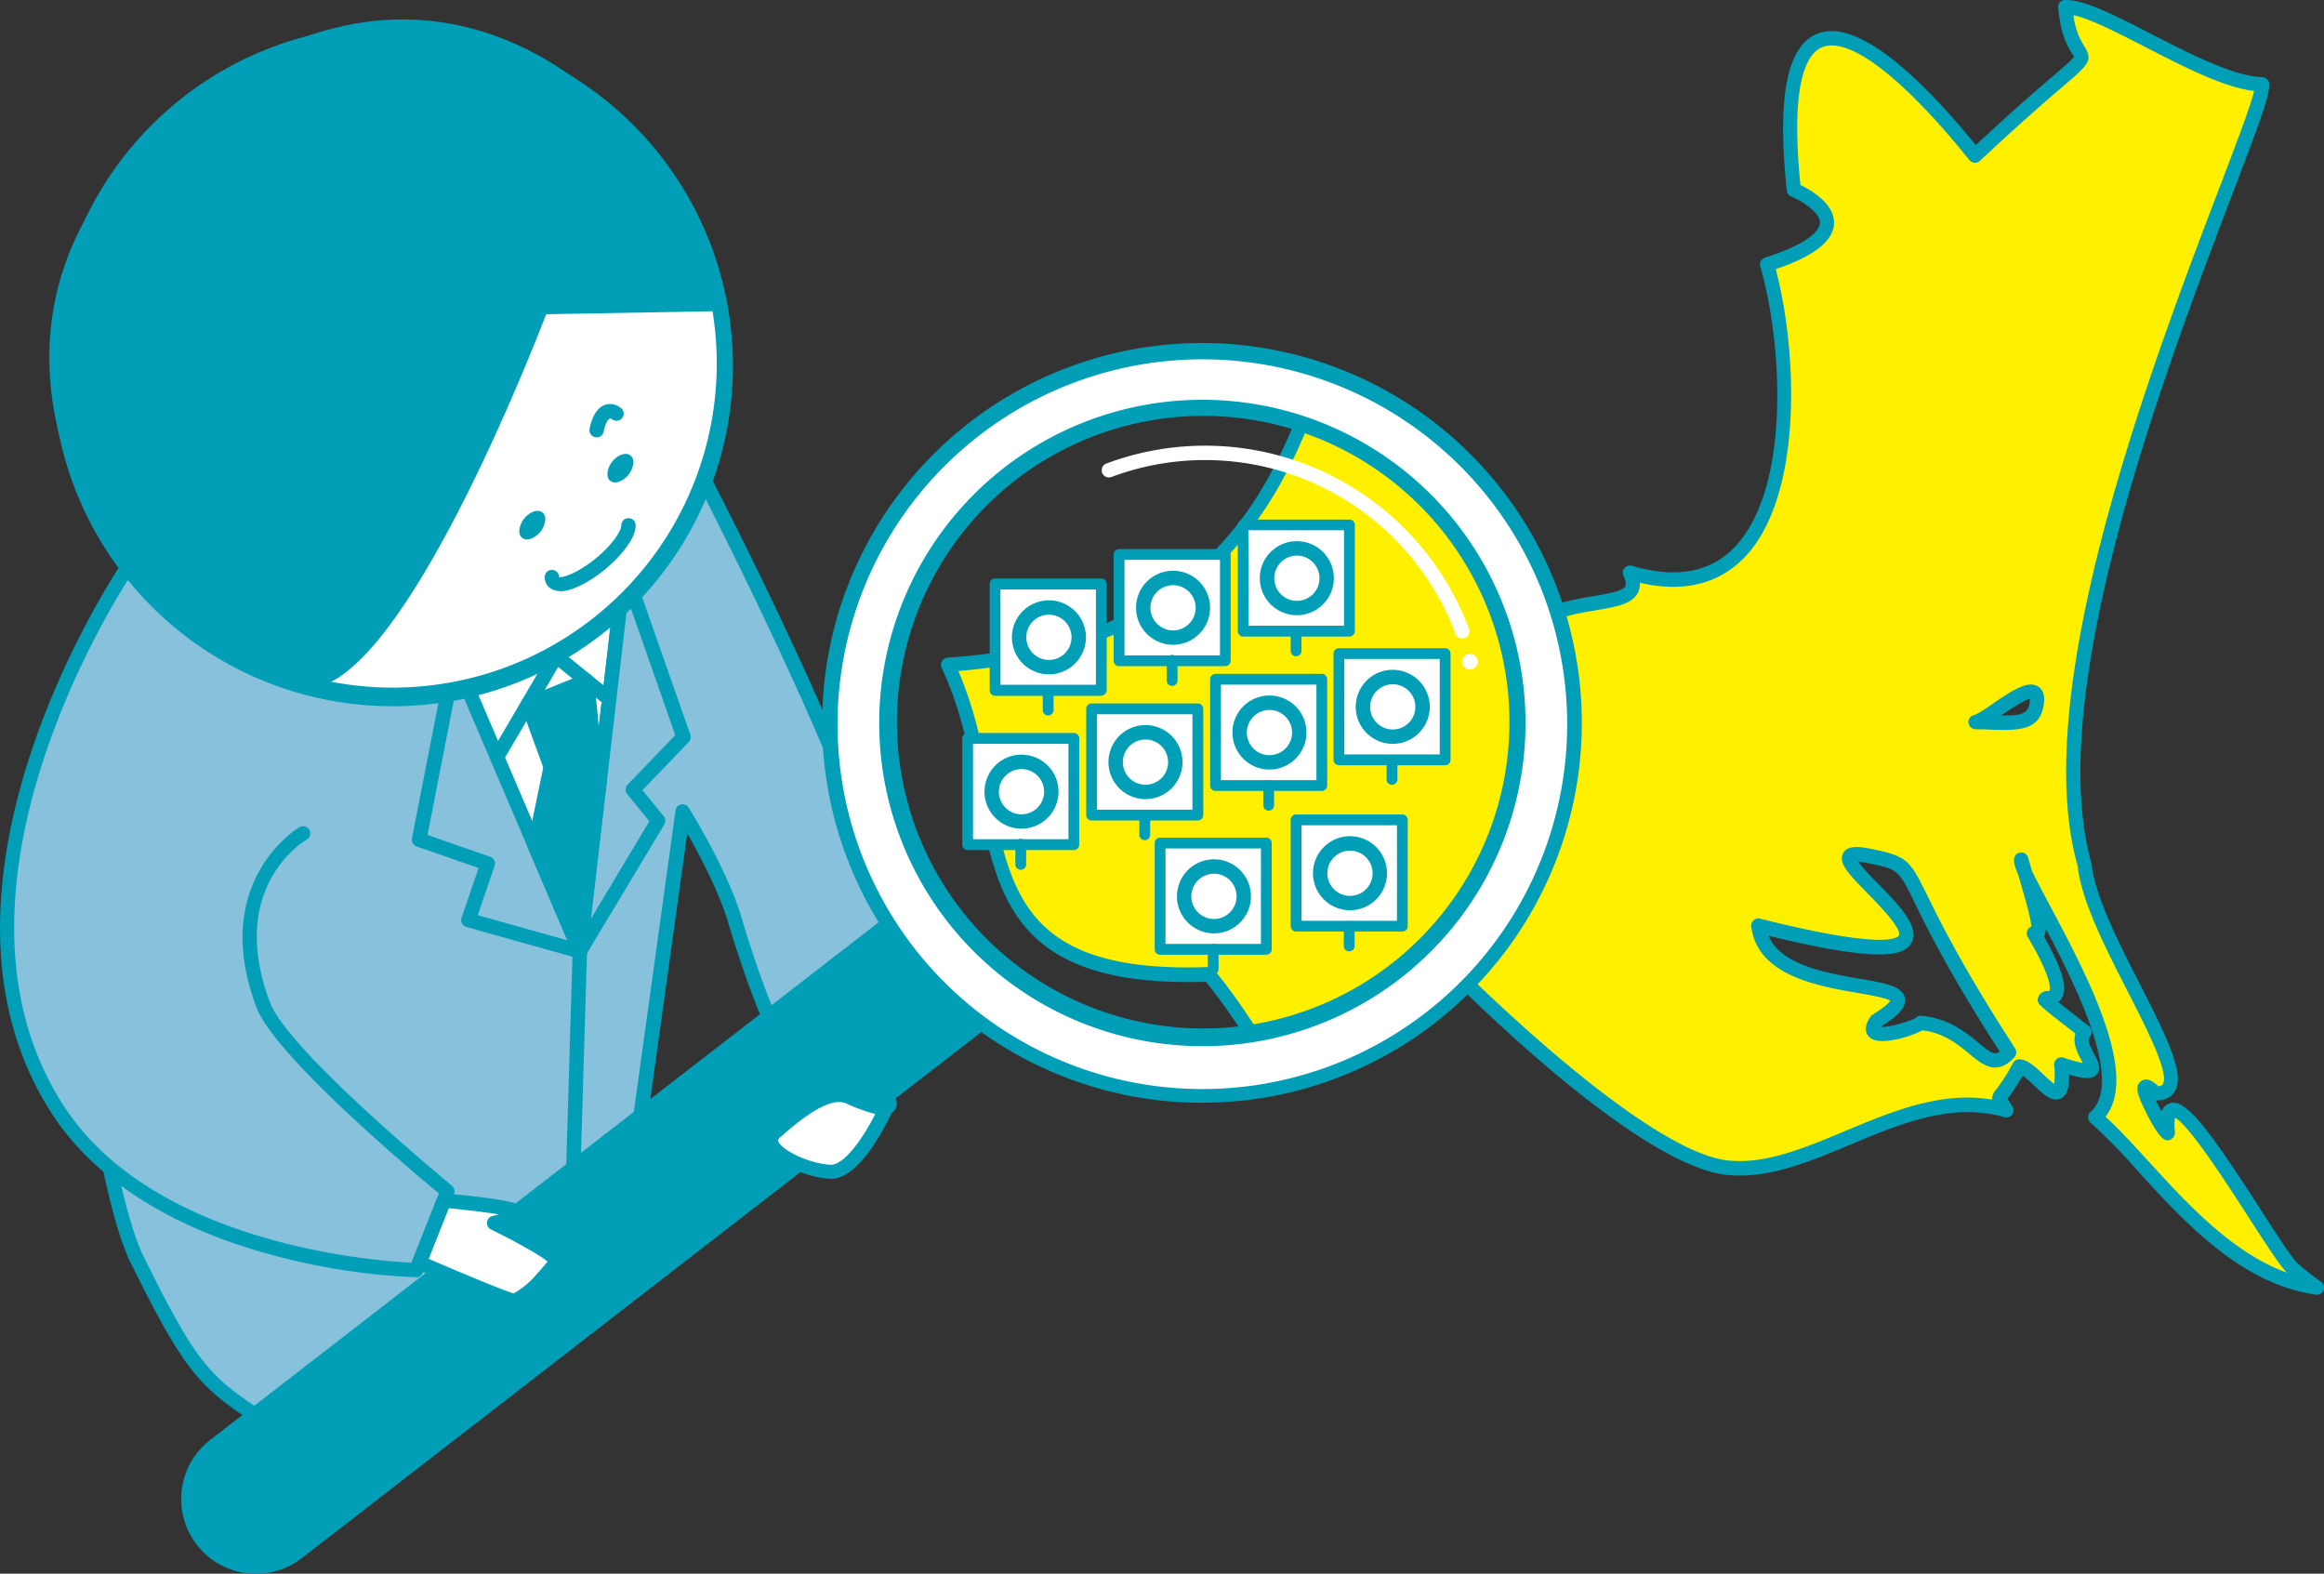 <svg xmlns="http://www.w3.org/2000/svg" xmlns:xlink="http://www.w3.org/1999/xlink" viewBox="0 0 574.53 389"><rect x="0" y="0" width="574.53" height="389" fill="#333333" stroke="none"/><defs><style>.cls-1{fill:none;}.cls-2{clip-path:url(#clip-path);}.cls-3{fill:#fff000;}.cls-4{fill:#009fb7;}.cls-5{clip-path:url(#clip-path-3);}.cls-6{fill:#87c1db;}.cls-7{fill:#fff;}</style><clipPath id="clip-path"><rect class="cls-1" width="574.53" height="389"/></clipPath><clipPath id="clip-path-3"><path class="cls-1" d="M215.7,137.07a91.76,91.76,0,1,0,81.79-50,91.83,91.83,0,0,0-81.79,50"/></clipPath></defs><title>アートボード 17</title><g id="レイヤー_1" data-name="レイヤー 1"><g id="アートワーク_1" data-name="アートワーク 1"><g class="cls-2"><g class="cls-2"><path class="cls-3" d="M567.27,314c-4.63-3-33.42-56.72-31.47-34.08.17,1.87-10.66-16.87-3-9.62,14.08.24-15.58-37.29-17.52-56.39-16.35-57.79,45.43-185.34,43.88-193-13.65-.26-39.74-19.5-48.65-19.06,1.92,21.16,15.46,1.3-22.32,36.67-1.62-1.72-53.11-69.6-44.78,8.48,0,0,22.26,9.21-6.61,18.44,7.78,27.18,9,88.93-33.93,76.19,6.2,13.5-28.65-.92-33.74,28.34-2.51,5.41-5.52-12.26-9.22-3-5.84-5.4-1.61,26.55-39.31,29.05,6.88,14.65-.27,31.18,25.47,30.22,7.23,8.63,59.35,61.83,82.21,62.54,21.13,1.31,43.7-21.26,67.65-14.28-2.86-4.78-2.46-.28,3.24-10.81,4,.19,11.7,14.52,10.35-.5,15.52,5.11,1.81-3.83,5.79-8.09-23-18,4,3.82-12.53-24.35,3.19,1.86-1-10.77-3.12-18.19-.95,4.53,32.25,51.31,18.31,63.65,13.66,11.72,30.35,38.73,54.75,42.05,0,0-4.82-3.49-5.48-4.27m-70.63-53.76c-6,6.7-8.65-6.09-21.77-7.32-.86,1-15.35,5.89-11-.51,20.92-13-26.48-2.9-29.17-23.49,78,19.61,3.15-22.27,27.52-17.23,14.46,3,4.11,1.72,34.43,48.55m6.78-85.86c-1,5.48-6.67,4.23-15,4.15,2.89-.25,16.74-13.49,15-4.15"/><path class="cls-4" d="M572.75,320h-.24c-18.41-2.51-32.57-18-43.94-30.47a147.22,147.22,0,0,0-11.73-12,1.77,1.77,0,0,1-.62-1.34,1.81,1.81,0,0,1,.6-1.35c8.18-7.24-3.26-30.5-11.08-45.32a3.89,3.89,0,0,1-.41,2c5.6,9.92,5.38,13.2,4.51,14.93a3.35,3.35,0,0,1-1,1.24c1.11.89,2.7,2.13,4.71,3.71l2.9,2.26a1.78,1.78,0,0,1,.2,2.61c-.72.77.06,2.4,1.07,4.29.92,1.72,1.87,3.5.66,4.95-1,1.23-2.77,1.3-6.88.11.07,3-.38,5.09-2,5.89-2.16,1.05-4.33-1-6.63-3.19a28.21,28.21,0,0,0-2.83-2.46,48.81,48.81,0,0,1-3.64,5.6l-.15.19c.31.43.74,1,1.26,1.89a1.78,1.78,0,0,1-2,2.63c-12.92-3.76-25.68,1.58-38,6.74-10.09,4.22-19.65,8.18-29.24,7.61-23.82-.74-75.11-53.69-82.89-62.52-19.32.45-21-9.1-22.89-19.19a49.31,49.31,0,0,0-3.4-12.07,1.77,1.77,0,0,1,.08-1.66,1.81,1.81,0,0,1,1.42-.88c24.57-1.62,30.43-16.1,33.57-23.88,1.29-3.19,2.14-5.29,4.05-5.72a2.65,2.65,0,0,1,1,0,3.84,3.84,0,0,1,2.93-2.16c2.24-.18,3.69,2.25,5,4.58.17.31.38.67.59,1,3.67-16.84,17.3-19.15,26.4-20.7,3.45-.58,7-1.19,7.67-2.41.33-.63-.06-1.77-.45-2.61a1.78,1.78,0,0,1,2.12-2.45c10.56,3.14,19,1.73,24.94-4.19,14.22-14.07,12.44-50,6.77-69.8a1.77,1.77,0,0,1,1.17-2.18c12.07-3.87,13.5-7.26,13.56-8.54.12-2.9-5.21-5.78-7.09-6.56a1.79,1.79,0,0,1-1.09-1.46c-2.45-23,0-35.64,7.44-38.74,10.4-4.32,27,12.43,39.28,27.48,9.28-8.65,15.38-13.88,19.1-17.06,2.89-2.48,5-4.27,5.21-4.86,0,.08-.29-.3-.49-.62-1.06-1.7-2.83-4.56-3.44-11.38A1.72,1.72,0,0,1,509.2.62,1.71,1.71,0,0,1,510.45,0c4.63-.18,12.38,3.77,21.38,8.4,9.6,4.93,20.47,10.52,27.4,10.65a1.77,1.77,0,0,1,1.7,1.43c.46,2.28-1.79,8.48-8.89,27.08-16.44,43.1-47,123.33-35,165.82.86,8.16,6.78,19.73,12,29.94,7,13.71,11.17,22.33,8.56,26.51-.63,1-1.94,2.2-4.62,2.21.42.86.91,1.8,1.41,2.7a3.12,3.12,0,0,1,1.93-2c3.92-1.34,9.3,5.7,22.54,26.24,3.84,6,8.19,12.7,9.39,13.52a2.12,2.12,0,0,1,.39.34c.42.46,3,2.42,5.17,4a1.78,1.78,0,0,1-1,3.22m-52.21-43.94c3.38,3.09,6.93,7,10.66,11.06,9.27,10.17,20.47,22.43,34.06,27.4-1.84-2-4.73-6.4-9.4-13.65-5.25-8.14-14.83-23-18.23-24.63a11.65,11.65,0,0,0,0,3.49,2,2,0,0,1-1.34,2c-.91.25-2.25.6-6.4-8-1.58-3.28-2.2-5.4-.67-6.52s3.13.16,4.33,1.24a1.38,1.38,0,0,0,1.07-.5c1.68-2.69-4.08-13.95-8.71-23-5.37-10.5-11.46-22.39-12.32-30.9C501.25,170.73,532.13,89.79,548.72,46.3c3.92-10.27,7.65-20.06,8.53-23.81-7.55-.9-17.45-6-27-10.92-6.65-3.42-13.5-6.94-17.65-7.81a18,18,0,0,0,2.68,7.69c2.18,3.52,1.17,4.39-5.44,10.05-3.87,3.32-10.35,8.88-20.36,18.25a1.78,1.78,0,0,1-2.52-.08c-.11-.11-.41-.49-.88-1.07C470,18.77,457,9,450.48,11.67c-3.89,1.61-7.94,8.85-5.38,34.06,2.51,1.21,8.51,4.61,8.3,9.56-.18,4.29-4.89,8-14.41,11.24,5.53,20.94,6.71,57-8.13,71.66-6.38,6.31-14.93,8.27-25.45,5.87a4.72,4.72,0,0,1-.53,2.51c-1.47,2.77-5.33,3.43-10.21,4.26-9.36,1.59-21,3.56-23.76,19.38a1.56,1.56,0,0,1-.14.45,3,3,0,0,1-2.57,2.07c-1.88.08-3-1.79-4.21-4a18.45,18.45,0,0,0-1.68-2.6,7,7,0,0,0-.71,1.43,1.78,1.78,0,0,1-1.26,1.08,1.8,1.8,0,0,1-1.47-.31,28.83,28.83,0,0,0-1.48,3.3c-3.09,7.65-9.43,23.3-34.17,25.9a61.62,61.62,0,0,1,2.7,10.6c1.93,10.18,3.16,16.89,20.12,16.27a1.69,1.69,0,0,1,1.43.64c7.58,9,59.31,61.23,80.9,61.9,8.83.56,18-3.28,27.7-7.33,11.68-4.89,23.74-9.93,36.38-7.8a3.79,3.79,0,0,1,1.07-2.51,46.94,46.94,0,0,0,4.12-6.52,1.81,1.81,0,0,1,1.65-.93c2,.09,3.95,1.93,6,3.87a27.8,27.8,0,0,0,2.53,2.2,19.31,19.31,0,0,0,0-4.63,1.78,1.78,0,0,1,.67-1.55,1.8,1.8,0,0,1,1.66-.3,37.35,37.35,0,0,0,4.76,1.33l-.3-.56c-.91-1.71-2.32-4.35-1.53-6.72l-1.69-1.31c-7.92-6.18-7.92-6.18-7.5-7.69A2.23,2.23,0,0,1,506,245a2.31,2.31,0,0,0,.67-.14s1.26-2-5.38-13.27a1.8,1.8,0,0,1,.28-2.16,1.85,1.85,0,0,1,.63-.41c-.22-2.46-2-8.38-3.06-12.12-.07-.22-.13-.44-.2-.65-.88-2-1.16-3.22-1-4.11a1.78,1.78,0,0,1,1.68-1.42,1.72,1.72,0,0,1,1.77,1.3c.28,1,.59,2.06.92,3.18,1.07,2.3,3,5.83,4.68,9.06,8.79,16.53,21.87,41.1,13.54,51.77m-27.25-12.14c-2.35,0-4.48-1.77-6.45-3.41-2.77-2.29-6.2-5.13-11.57-5.8-2.8,1.55-10.29,3.85-12.87,1.9-.71-.53-2.13-2.11,0-5.24a1.75,1.75,0,0,1,.54-.51c3.17-2,4.1-3,4.37-3.45-1.07-.74-5.11-1.43-8.11-1.95-9.83-1.7-24.67-4.26-26.25-16.35a1.78,1.78,0,0,1,2.2-2c30.52,7.68,33.92,4.82,34.29,4.17.92-1.6-5.17-7.81-7.77-10.46-4.57-4.67-7.34-7.49-6-9.89,1.08-2,4-1.68,6.95-1.06,8.91,1.84,9.46,2.57,13.95,11.7,3.25,6.6,8.69,17.66,21.62,37.63a1.78,1.78,0,0,1-.18,2.15c-1.65,1.84-3.2,2.53-4.67,2.53M474.71,251.1l.33,0c6.79.63,11,4.12,14.06,6.66s4,3.11,5.25,2.17c-12.47-19.37-17.81-30.22-21-36.76-4.06-8.26-4.06-8.26-11.48-9.79a19.12,19.12,0,0,0-2.53-.38,58.29,58.29,0,0,0,4.88,5.36c5.19,5.31,10.57,10.79,8.31,14.72-1.79,3.13-7.38,5.05-35.33-1.77,3.08,7.26,14.23,9.19,22.6,10.63,6.35,1.1,10.54,1.82,11.12,4.76.4,2.09-1.27,4.12-5.76,6.95l-.11.2c2.13.13,7.59-1.56,8.66-2.3a1.22,1.22,0,0,1,1-.47m20.8-70.65c-1.08,0-2.2,0-3.35-.07s-2.46-.08-3.8-.1a1.78,1.78,0,0,1-.13-3.55,29.76,29.76,0,0,0,4.31-2.69c5.44-3.72,8.91-5.86,11.33-4.3,2,1.28,1.47,4,1.3,4.93-.91,5-4.78,5.78-9.66,5.78m-.82-3.57c5.08.07,6.55-.47,7-2.85a4.94,4.94,0,0,0,.11-1.22c-1.46.24-5.13,2.73-7.09,4.07m8.73-2.53h0Z"/></g><g class="cls-5"><path class="cls-3" d="M859.08,463.14c-11.74-7.57-90.78-174.34-79.72-86.34,1.94,4.35-27-42.73-7.53-24.37,35.66.61-39.47-94.46-44.38-142.83-41.42-146.38-3-62.61,19-201.49V2.83c-22,9.06,15-106.74,89.21-262,4.72,8.17,6.9-.64,3-20.16C804-280,737.93-328.77,715.36-327.65c4.86,53.59,39.19,3.27-56.53,92.88-4.1-4.37-5.7-17.7-22.13-21.8-64-40.36-99.28-169.59-91.3,43.28-12.66,5,56.38,23.32-16.74,46.71,19.7,68.85,22.73,225.25-85.94,193,15.69,34.2-72.58-2.32-85.47,71.8-6.37,13.69-14-31.06-23.35-7.48C319.1,77,329.82,158,234.33,164.31c17.4,37.12-.71,79,64.52,76.54,18.31,21.86,37.77,69,70.7,79-16.51,7.82,79.63,77.61,137.54,79.4,53.5,3.32,110.67-53.85,171.34-36.18-7.24-12.1-8.93-6.34,5.52-33,10.19.48,48.36,55.64,44.95,17.61,39.31,12.94-11.47-22.94-1.37-33.73-58.13-45.46,10.1,9.67-31.74-61.69,8.09,4.71-2.62-27.27-7.91-46.06-2.39,11.47,81.69,130,46.38,161.21,34.6,29.69,76.87,98.11,138.7,106.51,0,0-12.23-8.82-13.88-10.79M680.16,327c-15.26,17-21.9-15.44-55.14-18.54-2.19,2.6-38.88,14.92-27.9-1.3,53-32.93-67.06-7.34-73.88-59.52C720.77,297.28,537.07,174.79,593,204c37.29-2.74,10.41,4.36,87.21,123m17.18-217.49c1.5,14-16.91,10.71-38.1,10.52,7.32-.63,48.91-32,38.1-10.52"/><path class="cls-4" d="M873,475.71h-.24c-45.68-6.21-81.16-45.08-109.67-76.32-10.61-11.63-20.64-22.62-29.95-30.61a1.78,1.78,0,0,1,0-2.68c4-3.51,6.32-8.23,7.4-13.85a40.84,40.84,0,0,1-9.63-2.06c.3,6.84-1,10.72-3.93,12.13-6.06,2.9-16.07-6.85-26.68-17.16-5.7-5.53-12.08-11.73-15.37-13l-3.08,5.63c-8.15,14.91-8.15,14.91-4.68,20,.8,1.18,1.76,2.6,2.84,4.41a1.78,1.78,0,0,1-2,2.62c-33.61-9.79-66.4,3.92-98.11,17.19-25.26,10.56-49.14,20.53-72.85,19.06-51.49-1.59-137-58.37-140.93-76.92a5.56,5.56,0,0,1,.29-3.47c-22.64-8.39-38.52-33.21-52.6-55.2-5.48-8.57-10.67-16.67-15.7-22.8-47.36,1.49-51.61-20.69-56.49-46.35-1.95-10.28-4-20.9-8.83-31.25a1.78,1.78,0,0,1,1.5-2.53c64-4.24,79.21-41.95,87.4-62.21,3.05-7.52,4.89-12.06,8.32-12.83a4.57,4.57,0,0,1,3.21.49c1.87-3.93,3.89-5.85,6.26-6,4.21-.31,7.23,5.07,10.21,10.26,1.34,2.34,3.84,6.71,4.94,6.87a3.77,3.77,0,0,0,1-1.43c7.81-44.22,42.38-50.09,65.26-54,10.26-1.74,19.11-3.24,21.38-7.53,1.1-2.09.75-5-1.07-9a1.78,1.78,0,0,1,.27-1.91,1.8,1.8,0,0,1,1.85-.54C471,33,493.2,29.15,509.1,13.41c36.79-36.42,32.4-128.64,17.84-179.5a1.8,1.8,0,0,1,1.17-2.19c25.71-8.22,32-15.41,32.82-20,1-5.93-6.48-11.59-11.95-15.72-4.39-3.31-7.28-5.5-6.93-8.09a3.21,3.21,0,0,1,1.53-2.27c-3.48-94.13,2-115.81,11.21-119.34,8.47-3.25,19.18,9.64,34,27.47,13.31,16.08,29.87,36.06,48.67,48,12.64,3.26,17,11.88,19.94,17.6.61,1.2,1.17,2.29,1.72,3.19,24.63-23,40.68-36.77,50.35-45.06,15.2-13,15.2-13,12.51-17.37-2.56-4.12-6.84-11-8.34-27.63a1.76,1.76,0,0,1,.43-1.33,1.79,1.79,0,0,1,1.25-.61c10.79-.56,30.33,9.43,52.8,21,24.56,12.63,52.41,26.95,70.57,27.3a1.78,1.78,0,0,1,1.71,1.42c1.73,8.64,3.95,23.39-.73,25.15-1.46.56-2.71-.18-3.68-1.17C762.52-101.76,734.88-7.68,743.22,1.13c.22.24.75.78,2.51.06a1.77,1.77,0,0,1,1.67.16,1.8,1.8,0,0,1,.79,1.48V8.11c-9,57.16-20.9,77.15-28.76,90.38-11.23,18.88-14.61,24.58,9.73,110.62,2.13,20.69,17.26,50.26,30.61,76.35,14.81,28.94,27.62,54,22,64.08,9.85-1.78,28.68,29.59,54.19,73.83,10.27,17.81,20.88,36.22,24,38.27a1.77,1.77,0,0,1,.41.36c1.09,1.31,8.89,7.13,13.56,10.49a1.79,1.79,0,0,1,.6,2.11,1.77,1.77,0,0,1-1.65,1.11M736.89,367.36c9.05,8,18.65,18.51,28.79,29.62,26.53,29.07,59.18,64.84,100.08,73.87a87.09,87.09,0,0,1-7.86-6.37c-3.81-2.77-11.64-16.17-25-39.33-15-26.07-42.91-74.62-50.58-72.09-.66.23-3.85,2.41-1.21,23.42a2.07,2.07,0,0,1-.79,2.15c-1,.55-1.88.21-2.74-1-.18-.26-17.8-26.84-13.42-30.66,1.86-1.62,4.49.1,8.37,3.68,3-.06,5-.92,6-2.62,5.07-8.13-8.67-35-22-60.95-13.49-26.37-28.78-56.25-30.92-77.3-24.7-87.21-21.14-93.22-9.31-113.11,7.72-13,19.39-32.63,28.28-88.84V5.1a4.77,4.77,0,0,1-4-1.52C728.48-9.27,769.5-125,834-260a1.75,1.75,0,0,1,1.53-1,1.74,1.74,0,0,1,1.61.88,9.71,9.71,0,0,0,1.25,1.79c.62-1.9.9-7.93-1.28-19.33-19-1-46.4-15.14-70.69-27.63-19.84-10.2-38.65-19.87-49.12-20.57,1.58,14.36,5.34,20.42,7.63,24.11,4.3,6.93,3.32,7.78-13.22,21.95-9.83,8.43-26.28,22.53-51.68,46.32a1.8,1.8,0,0,1-2.52-.08,24.14,24.14,0,0,1-3.35-5.45c-3-5.81-6.63-13-17.91-15.84a1.85,1.85,0,0,1-.52-.22c-19.39-12.22-36.22-32.55-49.75-48.89-12.78-15.43-23.84-28.77-29.94-26.42-11.59,4.43-10.83,64.86-8.88,117a1.78,1.78,0,0,1-1.13,1.72l-.35.16c.65,1,3.38,3.1,5.42,4.64,6.2,4.68,14.69,11.09,13.31,19.16s-12.36,15.27-33.6,22.25c14.41,52,18.18,144.32-19.22,181.35-16.24,16.07-38.41,20.48-66,13.14,1.05,3.48.94,6.36-.33,8.75-3.08,5.84-12.28,7.4-23.92,9.38-23.25,3.94-55.1,9.35-62.4,51.31a1.73,1.73,0,0,1-.14.44c-.41.89-1.67,3.59-4.17,3.69-3,.08-5.35-3.74-8.17-8.65-2-3.43-4.89-8.65-6.86-8.48-.43,0-2,.54-4.11,5.86a1.78,1.78,0,0,1-1.26,1.08,1.75,1.75,0,0,1-1.6-.43c-.85-.78-1.57-1.15-2-1.06-1.6.36-3.73,5.62-5.79,10.7-7.78,19.23-23.86,59-87.92,64.23,4.29,10,6.2,20,8,29.75,4.8,25.21,8.5,45.09,53.75,43.43a1.75,1.75,0,0,1,1.43.64c5.34,6.37,10.77,14.85,16.51,23.83,14.31,22.34,30.52,47.67,53.35,54.63a1.8,1.8,0,0,1,1.26,1.57,1.78,1.78,0,0,1-1,1.74c-.56.27-1.05.62-.78,1.92,3.05,14.63,85,72.47,137.61,74.09,23,1.43,46.45-8.39,71.3-18.79,30.9-12.92,62.81-26.26,96-18.49l-.31-.45c-4.69-6.91-4.17-7.87,4.51-23.73l3.71-6.8a1.82,1.82,0,0,1,1.65-.93c4,.19,9.69,5.56,18.69,14.3,7.51,7.3,18.86,18.3,22.67,16.5.79-.38,2.55-2.23,1.73-11.25a1.79,1.79,0,0,1,2.33-1.85c6.71,2.21,10,2.69,11.53,2.7.09-1,.15-2,.18-3-1.45-2.36-3.93-5.59-5.8-8-6.27-8.17-13.31-17.34-10.24-23.34l-6-4.69c-18.28-14.26-18.63-14.53-18.05-16.6.42-1.49,2-1.67,3.07-1.8,1.76-.21,3.15-.47,3.85-1.87,1.28-2.59,1.2-10.72-13.73-36.19a1.78,1.78,0,0,1,2.43-2.44l.18.1C698,247,692.42,228,689,216.53c-.19-.62-.37-1.23-.54-1.84-1.91-4.34-2.7-7.17-2.35-8.85a1.78,1.78,0,0,1,1.68-1.41,1.7,1.7,0,0,1,1.77,1.29c.68,2.42,1.45,5.06,2.26,7.81,2.71,6,7.47,15,12.13,23.74,16.25,30.54,40.77,76.59,40.62,107.34,1.33,2.47,1.7,4.43.6,6a3.24,3.24,0,0,1-1.11,1c-.94,6.25-3.22,11.62-7.2,15.78m30.23-16.62c1.23,4,6.1,12.95,9.72,19.07-.64-8-.3-13.45,1.06-16.69a14.35,14.35,0,0,1-6.1,1.09,1.79,1.79,0,0,1-1.19-.49,36.19,36.19,0,0,0-3.49-3M705.9,294.57c2.39,2.11,7.58,6.16,15.4,12.26l7.33,5.72a1.81,1.81,0,0,1,.68,1.27,1.73,1.73,0,0,1-.48,1.35c-3.43,3.67,4,13.3,9.35,20.32,1,1.3,1.94,2.52,2.79,3.67-2.44-29.43-25-71.73-40.13-100.22-1.33-2.5-2.57-4.83-3.72-7,3.51,13.11,4.44,20,1.87,22l-.14.1c14.69,25.62,14.1,33.35,12.31,36.94a6.82,6.82,0,0,1-5.26,3.63m-34.3,39.05c-4.91,0-9.51-3.81-14.53-8-7.45-6.17-16.68-13.82-31.59-15.4-4.76,2.92-24.72,9.73-30.41,5.44-1.78-1.34-3.13-4.1.58-9.57a1.72,1.72,0,0,1,.53-.51c12-7.44,12.8-10.61,12.6-11.63-.62-3.18-12-5.15-23-7.05-25.54-4.42-60.52-10.46-64.27-39.09a1.8,1.8,0,0,1,.59-1.56,1.75,1.75,0,0,1,1.62-.4c68.24,17.16,87.16,12.73,91,6,5.35-9.31-14.66-29.74-25.41-40.72-8.15-8.32-10.34-10.56-8.81-12.62,1.24-1.67,3.2-1.38,12.84,3.63,21.68-1.56,22.84,1,33.09,23.78,8.09,18,21.64,48.16,55.24,100.06a1.78,1.78,0,0,1-.18,2.15c-3.54,3.94-6.77,5.47-9.88,5.47m-46.61-27h.19c16.37,1.52,26.65,10,34.16,16.26,8.56,7.1,12.52,9.92,18.57,3.85-33.19-51.41-46.67-81.39-54.74-99.36-10.19-22.67-10.39-23.1-30.09-21.65a1.77,1.77,0,0,1-1-.2c-2.79-1.46-4.79-2.43-6.23-3.08,1.62,1.78,3.86,4.07,5.94,6.19,13,13.27,32.64,33.34,26,45-6.51,11.33-36.72,10.14-92.34-3.65,5.24,23.82,37.27,29.35,60.88,33.43,15,2.58,24.84,4.29,25.93,9.88.79,4-3.37,8.55-13.88,15.12-1.43,2.19-1.9,3.81-1.25,4.38,3.63,3.15,24.41-3.63,26.56-5.58a1.65,1.65,0,0,1,1.29-.58m54-184.4c-3,0-6.28-.1-9.75-.22-3.21-.11-6.55-.22-10-.25a1.78,1.78,0,0,1-.13-3.55c2-.18,8.57-4,14.37-7.31,15.45-8.91,23.08-12.78,26.33-9.71,2.12,2,.85,5.58-.63,8.62.25,3.33-.55,6-2.39,8-3.38,3.63-9.68,4.43-17.82,4.43m-11.51-3.84,1.88.06c11.44.39,21.32.72,24.85-3.07,1.21-1.31,1.67-3.18,1.4-5.73a1.74,1.74,0,0,1,.18-1c2-3.94,1.56-4.93,1.55-4.94-2.14-1.19-15.11,6.24-22.06,10.25-3,1.73-5.6,3.21-7.8,4.41"/></g><g class="cls-2"><path class="cls-6" d="M174.29,119s46,88.6,45.45,111.5-18.81,26.31-18.81,26.31h-8.29s-4.73-8.5-11-29.68c-3.35-11.24-12.83-26.56-12.83-26.56L156.44,290l-80.5,67.84-4.13-2.53c-3.87-2.36-7.29-4.57-10.3-6.59-11.87-8-15.69-13.27-27.61-37.33-4.95-10-8.74-33.43-8.74-33.43L34.09,119h140.2"/><path class="cls-4" d="M75.94,359.6a1.84,1.84,0,0,1-.93-.26l-4.13-2.53c-3.63-2.22-7.11-4.45-10.36-6.63-12.09-8.11-16-13.44-28.21-38-5-10.13-8.75-33-8.91-33.93a1.64,1.64,0,0,1,0-.38l8.94-158.93a1.78,1.78,0,0,1,1.77-1.68h140.2a1.78,1.78,0,0,1,1.58,1c1.89,3.63,46.15,89.27,45.65,112.36-.52,24.07-20.07,28-20.27,28l-8.61,0a1.78,1.78,0,0,1-1.55-.91c-.2-.35-4.9-8.92-11.2-30-2.16-7.27-7-16.43-10-21.75L158.2,290.22a1.7,1.7,0,0,1-.61,1.12l-80.5,67.84a1.77,1.77,0,0,1-1.15.42m-49-81.75c.37,2.23,4,23.55,8.56,32.73,11.94,24.11,15.47,28.91,27,36.65,3.21,2.15,6.65,4.35,10.23,6.54l3,1.86,79-66.57L167,200.34a1.77,1.77,0,0,1,3.27-.69c.4.63,9.65,15.66,13,27,5,16.9,9.08,25.71,10.42,28.4h7.2c.36-.1,16.57-3.46,17-24.57.46-20.93-39.8-100-44.75-109.68H35.77Z"/><polygon class="cls-7" points="153.18 150.75 143.34 235.16 115.8 170.64 153.18 150.75"/><path class="cls-4" d="M143.34,236.94a1.78,1.78,0,0,1-1.63-1.08l-27.55-64.53a1.79,1.79,0,0,1,.8-2.27l37.39-19.89a1.79,1.79,0,0,1,1.84.11A1.77,1.77,0,0,1,155,151l-9.84,84.42a1.77,1.77,0,0,1-1.51,1.55l-.26,0m-25.27-65.5,24.28,56.86L151,153.91Z"/><polygon class="cls-6" points="156.44 146.42 168.98 182.21 156.44 195.23 162.71 202.9 143.34 235.16 153.18 150.75 156.44 146.42"/><path class="cls-4" d="M143.34,236.94a1.63,1.63,0,0,1-.57-.1,1.79,1.79,0,0,1-1.2-1.89l9.85-84.41a1.7,1.7,0,0,1,.34-.86l3.26-4.33a1.78,1.78,0,0,1,3.1.48l12.54,35.79a1.77,1.77,0,0,1-.4,1.82l-11.44,11.88,5.27,6.45a1.8,1.8,0,0,1,.15,2l-19.37,32.26a1.78,1.78,0,0,1-1.53.87m11.55-85.51-8.82,75.74,14.47-24.12-5.47-6.7a1.77,1.77,0,0,1,.09-2.36l11.78-12.22-11.08-31.63Z"/><path class="cls-4" d="M229.79,218.24,52,355.9a18.48,18.48,0,0,0,22.57,29.28L252,247.83a119.34,119.34,0,0,1-22.16-29.59"/><path class="cls-6" d="M31.5,140.36s-53.5,77.88-17.22,134c24.92,38.51,88.63,39.63,88.63,39.63l7.73-19.52s-40.78-33.37-45.58-46.11C53.74,218.24,74.83,206,74.83,206"/><path class="cls-4" d="M102.91,315.72h0a161.41,161.41,0,0,1-35.4-5.44c-25.35-6.78-44.26-18.88-54.69-35C-23.72,218.86,29.49,140.14,30,139.35a1.78,1.78,0,0,1,2.93,2c-.53.77-52.4,77.56-17.18,132C38,307.7,92.83,311.69,101.72,312.12L108.51,295c-6.47-5.36-40.58-34-45.11-46-11.72-31.11,10.31-44.34,10.54-44.47a1.78,1.78,0,1,1,1.79,3.07c-.81.48-19.63,11.93-9,40.15,4.57,12.15,44.63,45,45,45.36a1.76,1.76,0,0,1,.52,2l-7.73,19.53a1.77,1.77,0,0,1-1.65,1.12"/><path class="cls-7" d="M219.74,272.17s-7.47,17.9-14.67,17.42-18.11-6-13.37-9.92c1.86-1.53,12-11.37,18.22-8.61,12,5.33,9.82,1.11,9.82,1.11"/><path class="cls-4" d="M205.34,291.37H205c-5.55-.37-14.53-3.8-16-8.33a4.2,4.2,0,0,1,1.6-4.74l.78-.67c3.47-3,12.7-11.13,19.29-8.18,4.21,1.87,6.29,2.38,7.27,2.5.06-.15.13-.3.2-.46a1.76,1.76,0,0,1,1.57-1.09,1.7,1.7,0,0,1,1.65,1,2.86,2.86,0,0,1-.37,3.24,3.72,3.72,0,0,1-.56.46c-2.37,5-8.41,16.3-15.06,16.3m2.11-19c-3.11,0-7.72,2.67-13.76,8-.37.32-.67.58-.87.74-.59.49-.51.73-.46.91.69,2.14,7.28,5.49,12.83,5.86h.17c3.36,0,7.9-6.45,11-12.55a39.85,39.85,0,0,1-7.15-2.59,4.44,4.44,0,0,0-1.75-.34"/><path class="cls-7" d="M109.71,296.77s20.12,1.78,18.23,3.24-5.86,2.3-5.86,2.3,16.73,8.18,15.35,9.76c-.67.76-.81,1-4.09,4.73-2.16,2.42-5.55,4.73-6.36,4.73-1.58,0-23.35-9.41-23.35-9.41Z"/><path class="cls-4" d="M127,323.31c-1.29,0-9.38-3.21-24-9.56a1.77,1.77,0,0,1-1-2.29l6.07-15.34a1.77,1.77,0,0,1,1.82-1.12c19.14,1.69,19.54,3.06,19.89,4.26a2.22,2.22,0,0,1-.74,2.16,10.19,10.19,0,0,1-2.23,1.26c11.93,6.13,12.3,8,12.45,8.73a2.49,2.49,0,0,1-.48,1.83l-.48.57c-.48.58-1.22,1.48-3.61,4.17-1.66,1.86-5.76,5.33-7.7,5.33m-21-12.14c9.13,3.93,18.92,8,21,8.54a20.49,20.49,0,0,0,5.11-4.09c2-2.21,2.79-3.18,3.28-3.78-2-1.67-8.42-5.2-14-7.93a1.78,1.78,0,0,1,.41-3.34c.34-.07.88-.2,1.51-.39-3.19-.53-7.92-1.1-12.35-1.52Zm30.17-.27,0,0Z"/><polygon class="cls-6" points="110.64 171.68 103.63 207.55 120.57 213.47 115.8 227.42 143.34 235.16 115.8 170.64 110.64 171.68"/><path class="cls-4" d="M143.34,236.94a1.59,1.59,0,0,1-.48-.07l-27.54-7.73a1.82,1.82,0,0,1-1.1-.89,1.71,1.71,0,0,1-.1-1.4l4.2-12.29L103,209.23a1.77,1.77,0,0,1-1.15-2l7-35.87a1.77,1.77,0,0,1,1.39-1.41l5.15-1a1.77,1.77,0,0,1,2,1.05L145,234.46a1.78,1.78,0,0,1-1.64,2.48m-25.25-10.72,22.16,6.22-25.52-59.77-2.57.52-6.49,33.19,15.49,5.41a1.77,1.77,0,0,1,1.09,2.25Z"/><line class="cls-7" x1="143.34" y1="235.16" x2="141.61" y2="293.14"/><path class="cls-4" d="M141.61,294.91h-.05a1.77,1.77,0,0,1-1.73-1.83l1.73-58a1.85,1.85,0,0,1,1.84-1.73,1.78,1.78,0,0,1,1.72,1.83l-1.73,58a1.78,1.78,0,0,1-1.78,1.72"/><path class="cls-7" d="M170.37,128a82.39,82.39,0,1,1-35.76-110.9A82.39,82.39,0,0,1,170.37,128"/><path class="cls-4" d="M96.9,174.57A84.16,84.16,0,0,1,22.13,52,84.17,84.17,0,1,1,96.9,174.57M97.13,9.75A81.06,81.06,0,0,0,72.3,13.68,80.11,80.11,0,1,0,97.13,9.75"/><path class="cls-4" d="M178.32,76.9c1.13-27.21-53.41-105.6-125.46-56-80.34,55.27-20.34,134,0,139.08,13.65,9.22,23,10.1,23,10.1,22,.68,53.08-76.68,59.17-92.41Z"/><path class="cls-4" d="M156.59,114.29a5.66,5.66,0,0,1-3.22,4.65c-1.78.79-3.22,0-3.22-1.79a5.64,5.64,0,0,1,3.22-4.65c1.77-.79,3.22,0,3.22,1.79"/><path class="cls-4" d="M134.81,128.38a5.64,5.64,0,0,1-3.22,4.65c-1.78.79-3.22,0-3.22-1.79a5.64,5.64,0,0,1,3.22-4.65c1.78-.79,3.22,0,3.22,1.79"/><path class="cls-4" d="M138.47,146.1a4.42,4.42,0,0,1-2.06-.46,3.33,3.33,0,0,1-1.74-3,1.77,1.77,0,0,1,1.77-1.78h0a1.77,1.77,0,0,1,1.77,1.77c.39.17,2.81-.21,6.71-2.84,5.38-3.63,8.68-8.23,8.68-9.93a1.78,1.78,0,0,1,1.77-1.78h0a1.78,1.78,0,0,1,1.78,1.78c0,3.87-5.27,9.53-10.24,12.88-1.71,1.15-5.44,3.41-8.45,3.41"/><polyline class="cls-7" points="150.61 172.82 137.51 162.18 123.49 186.06"/><path class="cls-4" d="M123.49,187.83a1.71,1.71,0,0,1-.9-.24,1.79,1.79,0,0,1-.64-2.44l14-23.87a1.78,1.78,0,0,1,2.66-.48l13.1,10.64a1.78,1.78,0,0,1-2.24,2.76L138,164.87,125,187a1.8,1.8,0,0,1-1.54.87"/><path class="cls-4" d="M130.5,174.12l14.5-5.86s2.09,15.72,1.2,17.8-10,3.55-10,3.55Z"/><path class="cls-4" d="M136.16,191.38a1.77,1.77,0,0,1-1.67-1.16l-5.66-15.49a1.78,1.78,0,0,1,1-2.26l14.5-5.86a1.79,1.79,0,0,1,1.56.12,1.75,1.75,0,0,1,.87,1.3c.81,6.05,2,16.53,1.08,18.73-1.06,2.45-6.78,3.86-11.4,4.6a1.32,1.32,0,0,1-.28,0m-3.4-16.26,4.56,12.47c3.51-.68,6.75-1.71,7.32-2.37.27-1.06-.32-7.95-1.12-14.44Z"/><polygon class="cls-4" points="132.14 208.92 136.16 189.6 146.2 186.06 148.36 192.11 143.34 235.16 132.14 208.92"/><path class="cls-4" d="M143.34,236.94a1.78,1.78,0,0,1-1.63-1.08L130.5,209.62a1.74,1.74,0,0,1-.1-1.06l4-19.32a1.76,1.76,0,0,1,1.14-1.31l10.05-3.55a1.78,1.78,0,0,1,2.27,1.08l2.16,6a1.86,1.86,0,0,1,.09.81l-5,43.05a1.77,1.77,0,0,1-1.51,1.55l-.26,0M134,208.74l8.35,19.56,4.2-36-1.43-4L137.7,191Z"/><path class="cls-7" d="M365.32,163.59a1.92,1.92,0,1,1-1.92-1.93,1.92,1.92,0,0,1,1.92,1.93"/><path class="cls-7" d="M339.29,97.21A91.83,91.83,0,1,0,379.15,220.8,91.82,91.82,0,0,0,339.29,97.21m27.43,117.23a77.87,77.87,0,1,1-33.8-104.8,77.86,77.86,0,0,1,33.8,104.8"/><path class="cls-4" d="M297.32,272.59A93.9,93.9,0,1,1,326.15,268a93.11,93.11,0,0,1-28.83,4.57m.2-183.75a90.19,90.19,0,1,0,41,10,90.23,90.23,0,0,0-41-10m-.18,169.78a79.89,79.89,0,1,1,24.53-3.89,79.34,79.34,0,0,1-24.53,3.89m.17-155.8a76.57,76.57,0,0,0-23.44,3.7,75.71,75.71,0,1,0,23.44-3.7"/><path class="cls-7" d="M361.47,157.8a1.77,1.77,0,0,1-1.66-1.15,66.1,66.1,0,0,0-84.95-38.78,1.78,1.78,0,1,1-1.24-3.33,69.65,69.65,0,0,1,89.52,40.86,1.77,1.77,0,0,1-1,2.29,1.74,1.74,0,0,1-.63.11"/><rect class="cls-7" x="245.99" y="144.37" width="26.26" height="26.26"/><path class="cls-4" d="M272.26,172H246a1.34,1.34,0,0,1-1.33-1.34V144.37A1.34,1.34,0,0,1,246,143h26.27a1.34,1.34,0,0,1,1.33,1.33v26.26a1.34,1.34,0,0,1-1.33,1.34m-24.93-2.67h23.59V145.71H247.33Z"/><path class="cls-4" d="M259.32,166.69a9.15,9.15,0,1,1,9.14-9.15,9.15,9.15,0,0,1-9.14,9.15m0-14.74a5.59,5.59,0,1,0,5.58,5.59,5.59,5.59,0,0,0-5.58-5.59"/><path class="cls-4" d="M259.12,176.85a1.34,1.34,0,0,1-1.33-1.33v-4.89a1.34,1.34,0,0,1,2.67,0v4.89a1.34,1.34,0,0,1-1.34,1.33"/><rect class="cls-7" x="276.64" y="137.07" width="26.26" height="26.26"/><path class="cls-4" d="M302.9,164.66H276.64a1.32,1.32,0,0,1-1.33-1.33V137.07a1.33,1.33,0,0,1,1.33-1.34H302.9a1.34,1.34,0,0,1,1.34,1.34v26.26a1.33,1.33,0,0,1-1.34,1.33M278,162h23.6V138.4H278Z"/><path class="cls-4" d="M290,159.38a9.15,9.15,0,1,1,9.15-9.15,9.15,9.15,0,0,1-9.15,9.15m0-14.73a5.59,5.59,0,1,0,5.59,5.58,5.6,5.6,0,0,0-5.59-5.58"/><path class="cls-4" d="M289.77,169.54a1.32,1.32,0,0,1-1.33-1.33v-4.88a1.34,1.34,0,1,1,2.67,0v4.88a1.33,1.33,0,0,1-1.34,1.33"/><rect class="cls-7" x="307.29" y="129.76" width="26.26" height="26.26"/><path class="cls-4" d="M333.55,157.36H307.29A1.34,1.34,0,0,1,306,156V129.76a1.33,1.33,0,0,1,1.34-1.33h26.26a1.32,1.32,0,0,1,1.33,1.33V156a1.33,1.33,0,0,1-1.33,1.34m-24.93-2.67h23.59v-23.6H308.62Z"/><path class="cls-4" d="M320.61,152.07a9.15,9.15,0,1,1,9.14-9.14,9.16,9.16,0,0,1-9.14,9.14m0-14.73a5.59,5.59,0,1,0,5.59,5.59,5.6,5.6,0,0,0-5.59-5.59"/><path class="cls-4" d="M320.42,162.24a1.34,1.34,0,0,1-1.34-1.34V156a1.34,1.34,0,0,1,2.67,0v4.88a1.34,1.34,0,0,1-1.33,1.34"/><rect class="cls-7" x="286.79" y="208.4" width="26.26" height="26.26"/><path class="cls-4" d="M313.05,236H286.79a1.32,1.32,0,0,1-1.33-1.33V208.4a1.33,1.33,0,0,1,1.33-1.34h26.26a1.34,1.34,0,0,1,1.34,1.34v26.26a1.33,1.33,0,0,1-1.34,1.33m-24.92-2.67h23.59V209.73H288.13Z"/><path class="cls-4" d="M300.11,230.71a9.15,9.15,0,1,1,9.15-9.15,9.15,9.15,0,0,1-9.15,9.15m0-14.73a5.59,5.59,0,1,0,5.59,5.58,5.58,5.58,0,0,0-5.59-5.58"/><path class="cls-4" d="M299.92,240.87a1.32,1.32,0,0,1-1.33-1.33v-4.88a1.33,1.33,0,1,1,2.66,0v4.88a1.32,1.32,0,0,1-1.33,1.33"/><rect class="cls-7" x="320.42" y="202.67" width="26.26" height="26.26"/><path class="cls-4" d="M346.68,230.26H320.42a1.33,1.33,0,0,1-1.34-1.33V202.67a1.34,1.34,0,0,1,1.34-1.34h26.26a1.34,1.34,0,0,1,1.34,1.34v26.26a1.33,1.33,0,0,1-1.34,1.33m-24.93-2.66h23.6V204h-23.6Z"/><path class="cls-4" d="M333.74,225a9.15,9.15,0,1,1,9.15-9.14,9.15,9.15,0,0,1-9.15,9.14m0-14.73a5.59,5.59,0,1,0,5.59,5.59,5.59,5.59,0,0,0-5.59-5.59"/><path class="cls-4" d="M333.55,235.15a1.34,1.34,0,0,1-1.34-1.34v-4.88a1.34,1.34,0,0,1,2.67,0v4.88a1.33,1.33,0,0,1-1.33,1.34"/><rect class="cls-7" x="239.21" y="182.52" width="26.26" height="26.26"/><path class="cls-4" d="M265.48,210.12H239.21a1.33,1.33,0,0,1-1.33-1.33V182.52a1.33,1.33,0,0,1,1.33-1.33h26.27a1.34,1.34,0,0,1,1.33,1.33v26.27a1.34,1.34,0,0,1-1.33,1.33m-24.94-2.67h23.6V183.86h-23.6Z"/><path class="cls-4" d="M252.54,204.84a9.15,9.15,0,1,1,9.14-9.15,9.16,9.16,0,0,1-9.14,9.15m0-14.73a5.59,5.59,0,1,0,5.58,5.58,5.58,5.58,0,0,0-5.58-5.58"/><path class="cls-4" d="M252.34,215a1.34,1.34,0,0,1-1.33-1.33v-4.88a1.34,1.34,0,1,1,2.67,0v4.88a1.34,1.34,0,0,1-1.34,1.33"/><rect class="cls-7" x="269.86" y="175.22" width="26.26" height="26.26"/><path class="cls-4" d="M296.12,202.81H269.86a1.32,1.32,0,0,1-1.33-1.33V175.22a1.33,1.33,0,0,1,1.33-1.34h26.26a1.34,1.34,0,0,1,1.34,1.34v26.26a1.33,1.33,0,0,1-1.34,1.33m-24.92-2.66h23.59v-23.6H271.2Z"/><path class="cls-4" d="M283.18,197.53a9.15,9.15,0,1,1,9.15-9.14,9.15,9.15,0,0,1-9.15,9.14m0-14.73a5.59,5.59,0,1,0,5.59,5.59,5.59,5.59,0,0,0-5.59-5.59"/><path class="cls-4" d="M283,207.69a1.33,1.33,0,0,1-1.33-1.33v-4.88a1.34,1.34,0,0,1,2.67,0v4.88a1.33,1.33,0,0,1-1.34,1.33"/><rect class="cls-7" x="300.51" y="167.91" width="26.26" height="26.26"/><path class="cls-4" d="M326.77,195.51H300.51a1.34,1.34,0,0,1-1.34-1.34V167.91a1.34,1.34,0,0,1,1.34-1.34h26.26a1.33,1.33,0,0,1,1.33,1.34v26.26a1.33,1.33,0,0,1-1.33,1.34m-24.93-2.67h23.6v-23.6h-23.6Z"/><path class="cls-4" d="M313.83,190.22a9.15,9.15,0,1,1,9.15-9.14,9.16,9.16,0,0,1-9.15,9.14m0-14.73a5.59,5.59,0,1,0,5.59,5.59,5.6,5.6,0,0,0-5.59-5.59"/><path class="cls-4" d="M313.64,200.39a1.33,1.33,0,0,1-1.33-1.34v-4.88a1.33,1.33,0,1,1,2.66,0v4.88a1.33,1.33,0,0,1-1.33,1.34"/><rect class="cls-7" x="330.99" y="161.56" width="26.26" height="26.26"/><path class="cls-4" d="M357.25,189.16H331a1.34,1.34,0,0,1-1.33-1.34V161.56a1.34,1.34,0,0,1,1.33-1.34h26.26a1.34,1.34,0,0,1,1.34,1.34v26.26a1.34,1.34,0,0,1-1.34,1.34m-24.92-2.67h23.59v-23.6H332.33Z"/><path class="cls-4" d="M344.31,183.87a9.15,9.15,0,1,1,9.15-9.14,9.15,9.15,0,0,1-9.15,9.14m0-14.73a5.59,5.59,0,1,0,5.59,5.59,5.59,5.59,0,0,0-5.59-5.59"/><path class="cls-4" d="M344.12,194a1.34,1.34,0,0,1-1.33-1.34v-4.88a1.34,1.34,0,0,1,2.67,0v4.88a1.34,1.34,0,0,1-1.34,1.34"/><path class="cls-4" d="M147.49,106.3s1.08-6.51,4.73-4.24"/><path class="cls-4" d="M147.5,108.08a1.53,1.53,0,0,1-.3,0,1.77,1.77,0,0,1-1.46-2c.13-.78.9-4.7,3.51-5.88a4,4,0,0,1,3.91.42,1.78,1.78,0,1,1-1.87,3c-.26-.16-.49-.24-.58-.2-.56.25-1.24,1.94-1.46,3.22a1.79,1.79,0,0,1-1.75,1.49"/></g></g></g></g></svg>